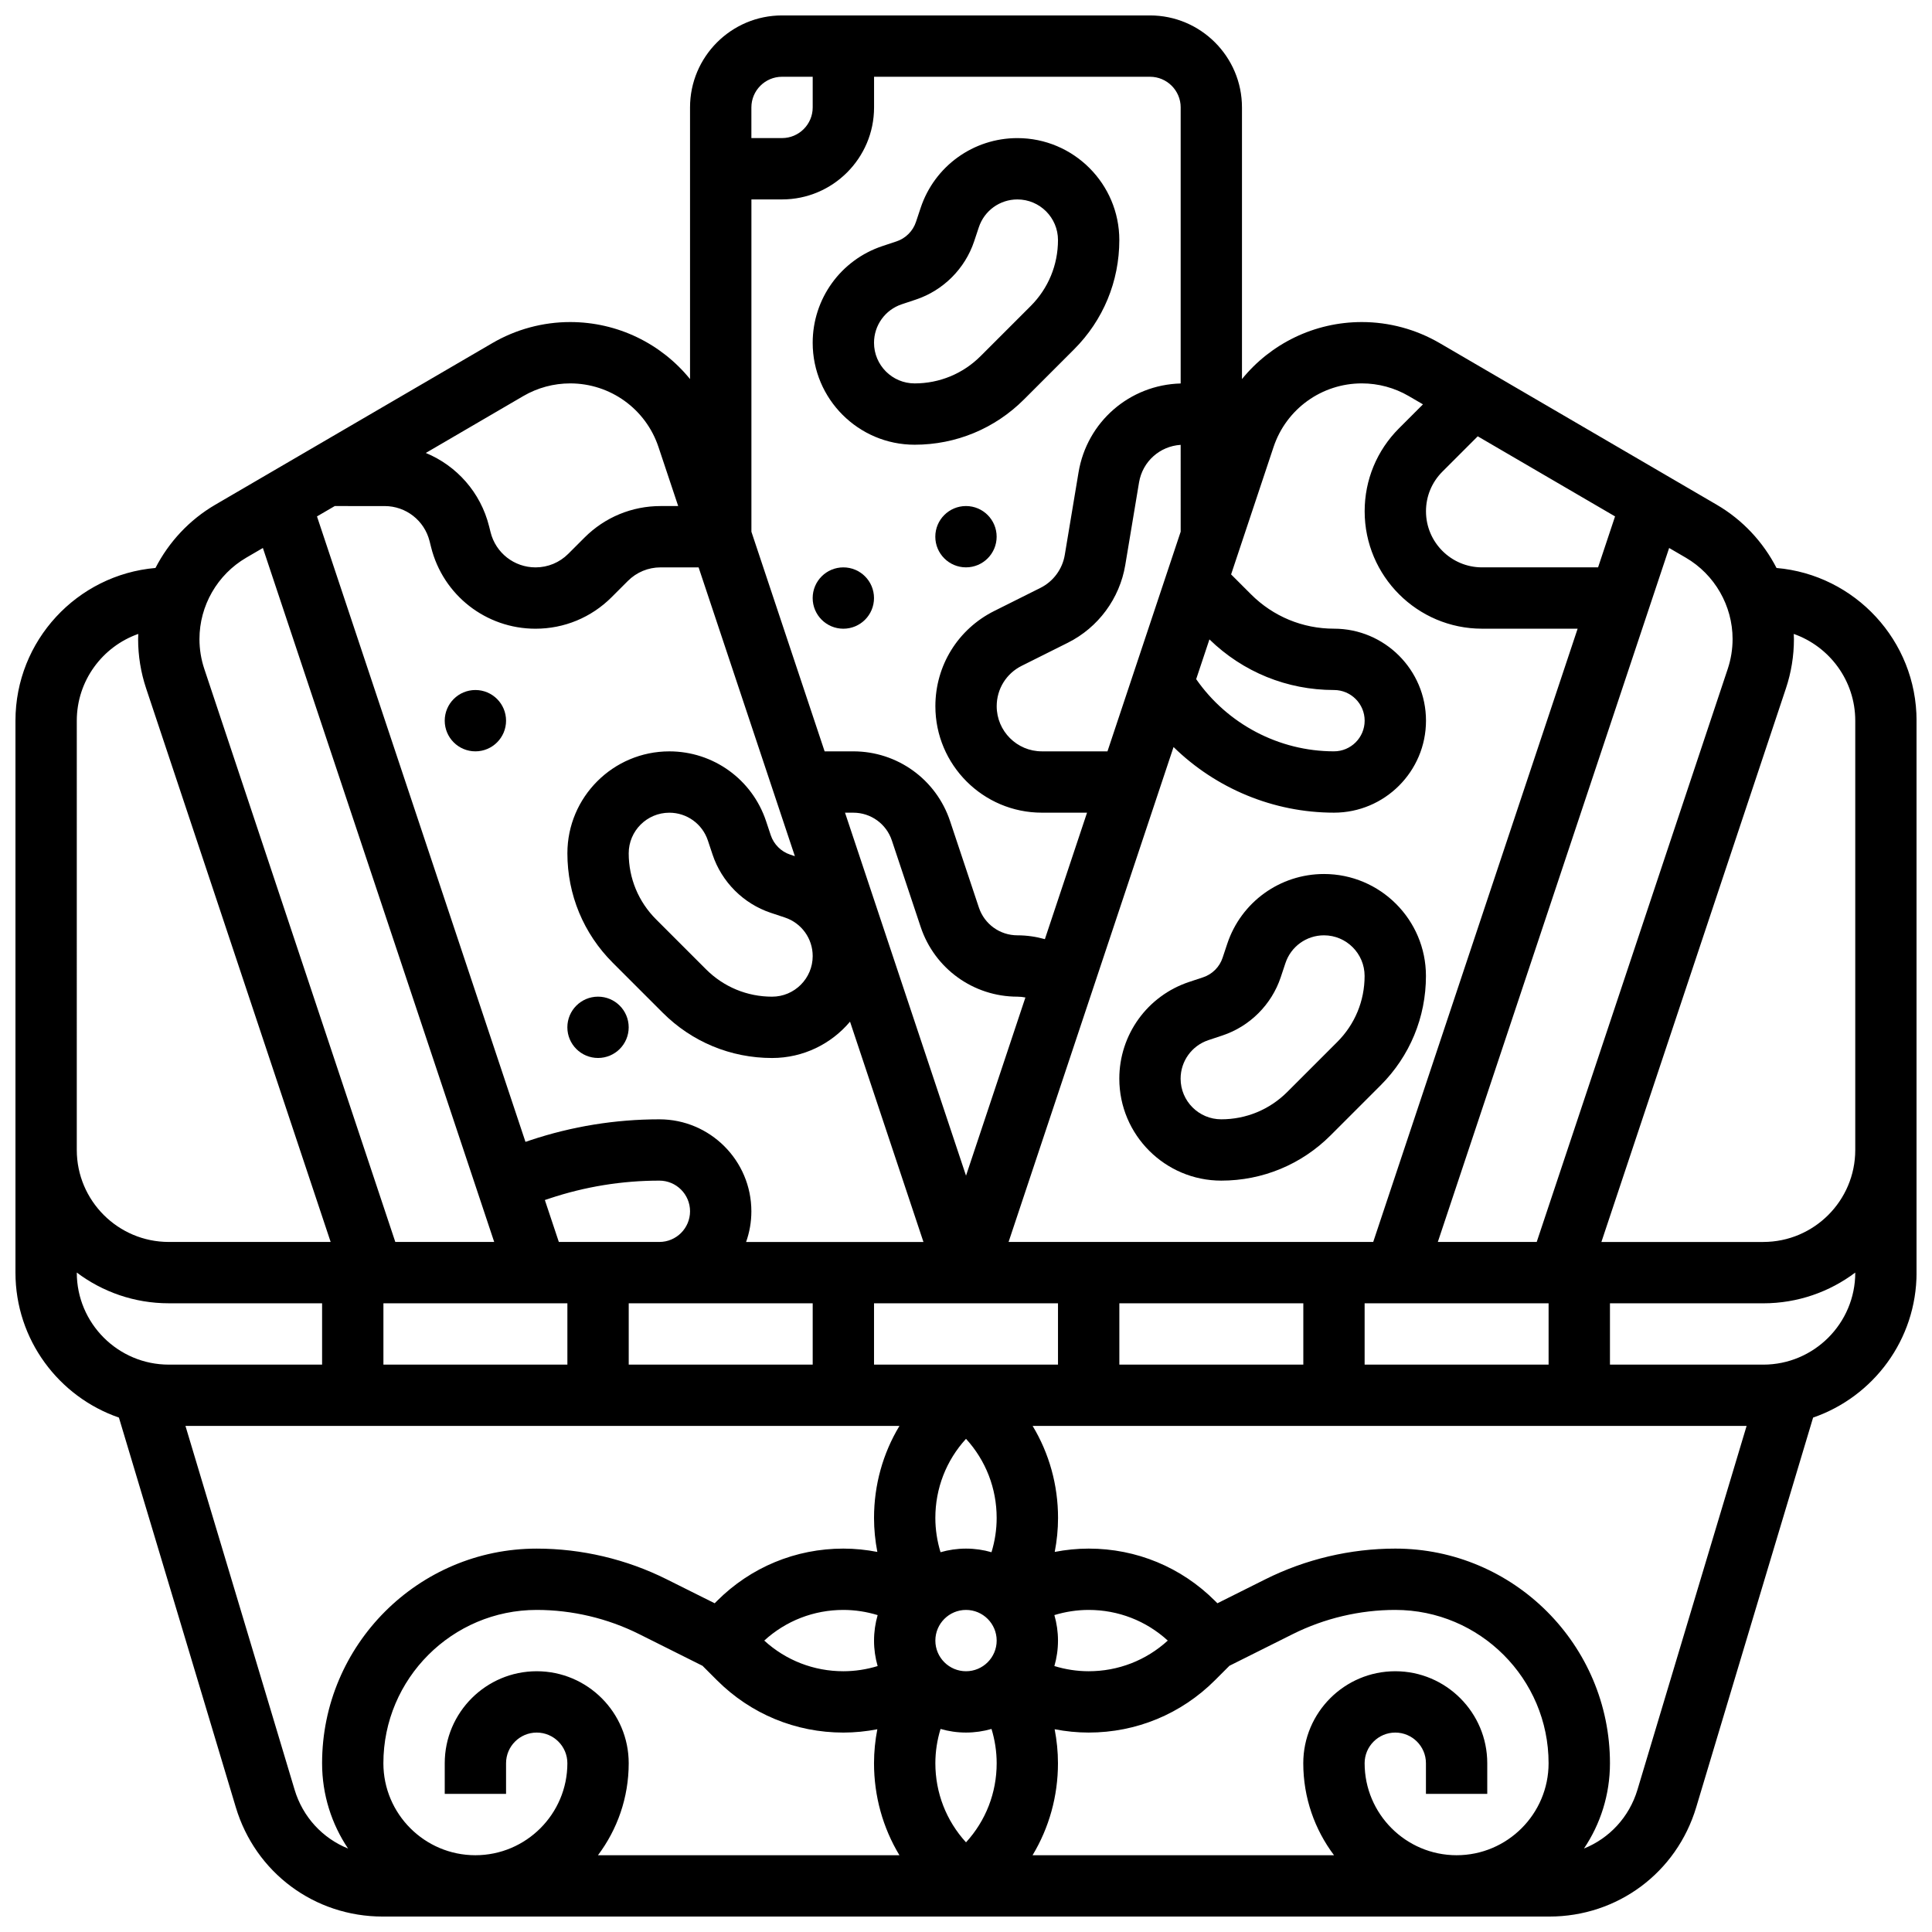<?xml version="1.0" encoding="UTF-8"?>
<!-- Uploaded to: ICON Repo, www.svgrepo.com, Generator: ICON Repo Mixer Tools -->
<svg width="800px" height="800px" version="1.1" viewBox="144 144 512 512" xmlns="http://www.w3.org/2000/svg">
 <defs>
  <clipPath id="a">
   <path d="m148.09 148.09h503.81v503.81h-503.81z"/>
  </clipPath>
 </defs>
 <g clip-path="url(#a)">
  <path d="m614.8 294.52c-3.543-6.875-8.977-12.754-15.848-16.758l-73.434-42.84c-6.254-3.644-13.383-5.574-20.621-5.574-12.598 0-24.152 5.738-31.762 15.113v-71.992c0-13.441-10.938-24.379-24.379-24.379h-97.512c-13.441 0-24.379 10.934-24.379 24.379v71.992c-7.609-9.375-19.164-15.113-31.762-15.113-7.238 0-14.367 1.926-20.621 5.574l-73.434 42.836c-6.871 4.008-12.305 9.887-15.848 16.758-20.758 1.797-37.105 19.254-37.105 40.473v146.27c0 17.777 11.484 32.918 27.418 38.414l30.98 103.28c5.199 17.316 20.836 28.953 38.918 28.953h309.18c18.082 0 33.719-11.637 38.918-28.953l30.98-103.28c15.938-5.496 27.418-20.637 27.418-38.414v-146.27c0-21.219-16.348-38.676-37.105-40.469zm-11.648 18.844c0 2.688-0.434 5.344-1.281 7.894l-50.625 151.87h-26.207l61.301-183.91 4.422 2.578c7.644 4.457 12.391 12.723 12.391 21.566zm-97.512 192.27v-16.25h48.754v16.25zm24.379 130.02c-13.441 0-24.379-10.934-24.379-24.379 0-4.481 3.644-8.125 8.125-8.125s8.125 3.644 8.125 8.125v8.125h16.25v-8.125c0-13.441-10.938-24.379-24.379-24.379-13.441 0-24.379 10.934-24.379 24.379 0 9.141 3.035 17.582 8.148 24.379h-79.891c4.391-7.285 6.734-15.652 6.734-24.379 0-3.035-0.309-6.051-0.879-9.008 2.957 0.574 5.969 0.879 9.004 0.879 12.648 0 24.543-4.926 33.488-13.871l3.828-3.828 16.789-8.395c8.395-4.191 17.785-6.406 27.16-6.406 22.402 0 40.629 18.227 40.629 40.629 0 13.441-10.934 24.379-24.375 24.379zm-243.78-48.758c-13.441 0-24.379 10.934-24.379 24.379v8.125h16.25v-8.125c0-4.481 3.644-8.125 8.125-8.125s8.125 3.644 8.125 8.125c0 13.441-10.938 24.379-24.379 24.379-13.441 0-24.379-10.934-24.379-24.379 0-22.402 18.227-40.629 40.629-40.629 9.375 0 18.766 2.215 27.152 6.41l16.789 8.395 3.828 3.828c8.957 8.945 20.848 13.871 33.5 13.871 3.035 0 6.051-0.309 9.004-0.879-0.574 2.953-0.879 5.969-0.879 9.004 0 8.727 2.344 17.094 6.734 24.379h-79.891c5.113-6.797 8.148-15.238 8.148-24.379 0-13.441-10.938-24.379-24.379-24.379zm121.89 24.379c0 7.832-2.875 15.219-8.125 20.965-5.25-5.742-8.125-13.129-8.125-20.965 0-3.094 0.477-6.152 1.375-9.086 2.144 0.621 4.41 0.957 6.754 0.957s4.606-0.34 6.754-0.957c0.891 2.934 1.367 5.992 1.367 9.086zm0-32.504c0 4.481-3.644 8.125-8.125 8.125s-8.125-3.644-8.125-8.125 3.644-8.125 8.125-8.125 8.125 3.644 8.125 8.125zm-31.547 6.754c-2.934 0.895-5.988 1.371-9.082 1.371-7.832 0-15.219-2.875-20.965-8.125 5.742-5.25 13.133-8.125 20.965-8.125 3.094 0 6.152 0.477 9.086 1.375-0.621 2.144-0.957 4.41-0.957 6.754-0.004 2.34 0.336 4.602 0.953 6.75zm55.926 1.371c-3.094 0-6.152-0.477-9.086-1.375 0.621-2.144 0.957-4.41 0.957-6.754s-0.34-4.606-0.957-6.754c2.934-0.891 5.992-1.367 9.086-1.367 7.832 0 15.219 2.875 20.965 8.125-5.746 5.25-13.137 8.125-20.965 8.125zm-25.754-31.543c-2.144-0.621-4.41-0.957-6.754-0.957s-4.606 0.34-6.754 0.957c-0.891-2.934-1.371-5.992-1.371-9.086 0-7.832 2.875-15.219 8.125-20.965 5.25 5.742 8.125 13.129 8.125 20.965 0.004 3.094-0.473 6.152-1.371 9.086zm-31.129-49.715v-16.25h48.754v16.25zm-81.262-16.254v16.25l-48.754 0.004v-16.25zm-48.43-211.27c5.641 0 10.539 3.824 11.91 9.301l0.398 1.594c3.18 12.723 14.559 21.609 27.672 21.609 7.617 0 14.781-2.969 20.172-8.355l4.301-4.301c2.32-2.32 5.402-3.598 8.68-3.598h10.07l25.512 76.535-1.25-0.418c-2.414-0.805-4.336-2.727-5.141-5.137l-1.25-3.754c-3.684-11.047-13.98-18.469-25.629-18.469-14.895 0-27.016 12.117-27.016 27.016 0 10.949 4.266 21.246 12.008 28.988l13.25 13.25c7.742 7.742 18.039 12.008 28.988 12.008 8.281 0 15.699-3.746 20.656-9.633l19.461 58.387h-47.004c0.902-2.543 1.398-5.277 1.398-8.125 0-13.441-10.938-24.379-24.379-24.379-11.66 0-23.18 1.867-34.238 5.555l-1.25 0.418-55.25-165.75 4.711-2.746zm113.44 119.25c0 5.934-4.828 10.766-10.766 10.766-6.609 0-12.82-2.574-17.496-7.246l-13.25-13.25c-4.672-4.672-7.246-10.887-7.246-17.496 0-5.934 4.828-10.762 10.766-10.762 4.641 0 8.742 2.957 10.211 7.359l1.25 3.754c2.414 7.242 8.18 13.004 15.418 15.418l3.754 1.25c4.402 1.465 7.359 5.566 7.359 10.207zm8.566-37.992h2.199c4.641 0 8.742 2.957 10.211 7.359l7.641 22.922c3.684 11.051 13.984 18.477 25.629 18.477 0.727 0 1.434 0.078 2.125 0.215l-15.738 47.223zm-79.547 102.65 1.25-0.418c9.402-3.133 19.195-4.723 29.102-4.723 4.481 0 8.125 3.644 8.125 8.125 0 4.481-3.644 8.125-8.125 8.125h-26.648zm22.227 27.363h48.754v16.25h-48.754zm130.02 0h48.754v16.25h-48.754zm85.609-220.39 9.367-9.367 36.391 21.227-4.5 13.504h-30.75c-8.191 0-14.855-6.664-14.855-14.855-0.004-3.969 1.543-7.699 4.348-10.508zm-44.746-6.523c3.363-10.09 12.77-16.867 23.402-16.867 4.363 0 8.66 1.16 12.43 3.359l3.766 2.195-6.344 6.344c-5.875 5.875-9.109 13.688-9.109 21.996 0 17.156 13.953 31.113 31.109 31.113h25.332l-54.172 162.52h-96.633l43.719-131.16c11.215 10.973 26.465 17.395 42.52 17.395 13.441 0 24.379-10.938 24.379-24.379 0-13.441-10.938-24.379-24.379-24.379-8.309 0-16.121-3.234-21.996-9.109l-5.273-5.273zm-16.992 50.977c8.891 8.652 20.582 13.414 33.012 13.414 4.481 0 8.125 3.644 8.125 8.125s-3.644 8.125-8.125 8.125c-14.594 0-28.273-7.254-36.523-19.129zm-7.621-28.535-19.398 58.203h-17.395c-6.598 0-11.961-5.367-11.961-11.961 0-4.559 2.535-8.66 6.613-10.699l12.25-6.125c8.047-4.023 13.734-11.723 15.211-20.598l3.648-21.879c0.922-5.539 5.5-9.613 11.031-9.961l0.004 23.02zm0-112.44v73.152c-13.512 0.359-24.832 10.152-27.066 23.559l-3.648 21.879c-0.625 3.762-3.035 7.027-6.449 8.734l-12.25 6.125c-9.617 4.809-15.594 14.477-15.594 25.234 0 15.555 12.66 28.211 28.215 28.211h11.977l-11.172 33.52c-2.356-0.66-4.801-1.016-7.277-1.016-4.641 0-8.742-2.957-10.211-7.359l-7.641-22.922c-3.684-11.051-13.984-18.473-25.629-18.473h-7.613l-19.402-58.199v-88.07h8.125c13.441 0 24.379-10.934 24.379-24.379v-8.125h73.133c4.481 0 8.125 3.648 8.125 8.129zm-105.64-8.129h8.125v8.125c0 4.481-3.644 8.125-8.125 8.125h-8.125v-8.125c0-4.477 3.644-8.125 8.125-8.125zm-68.574 84.621c3.769-2.199 8.066-3.359 12.43-3.359 10.637 0 20.039 6.777 23.402 16.867l5.219 15.637h-4.652c-7.617 0-14.781 2.969-20.172 8.355l-4.301 4.301c-2.32 2.32-5.402 3.598-8.68 3.598-5.641 0-10.539-3.824-11.91-9.301l-0.398-1.594c-2.25-8.996-8.605-16.055-16.77-19.43zm-73.43 42.836 4.422-2.578 61.301 183.91h-26.207l-50.621-151.87c-0.852-2.551-1.281-5.207-1.281-7.894-0.004-8.844 4.746-17.109 12.387-21.566zm-44.895 43.191c0-10.609 6.816-19.652 16.297-22.996-0.012 0.457-0.043 0.914-0.043 1.371 0 4.438 0.711 8.824 2.113 13.035l48.91 146.73h-42.898c-13.441 0-24.379-10.934-24.379-24.379zm0 146.27v-0.023c6.797 5.113 15.238 8.148 24.379 8.148h40.629v16.25l-40.629 0.004c-13.441 0-24.379-10.938-24.379-24.379zm57.719 137.02-28.918-96.391h189.21c-4.391 7.285-6.734 15.652-6.734 24.379 0 3.035 0.309 6.051 0.879 9.008-2.957-0.574-5.969-0.883-9.004-0.883-12.648 0-24.543 4.926-33.488 13.871l-0.617 0.617-12.734-6.359c-10.633-5.316-22.535-8.125-34.422-8.125-31.363 0-56.883 25.516-56.883 56.883 0 8.359 2.539 16.137 6.883 22.602-6.703-2.703-11.984-8.305-14.172-15.602zm355.88 0c-2.188 7.297-7.473 12.898-14.18 15.598 4.348-6.465 6.887-14.242 6.887-22.602 0-31.363-25.516-56.883-56.883-56.883-11.887 0-23.789 2.809-34.422 8.125l-12.73 6.363-0.621-0.621c-8.941-8.941-20.836-13.867-33.484-13.867-3.035 0-6.051 0.309-9.004 0.879 0.574-2.957 0.879-5.969 0.879-9.008 0-8.727-2.344-17.094-6.734-24.379h189.21zm33.336-112.64h-40.629v-16.25h40.629c9.141 0 17.582-3.035 24.379-8.148v0.02c0 13.441-10.938 24.379-24.379 24.379zm0-32.504h-42.898l48.91-146.73c1.402-4.211 2.113-8.598 2.113-13.035 0-0.461-0.031-0.914-0.047-1.375 9.484 3.34 16.301 12.383 16.301 22.996v113.76c0 13.441-10.938 24.379-24.379 24.379z"/>
 </g>
 <path d="m359.37 234.84c0 14.898 12.121 27.016 27.016 27.016 10.949 0 21.246-4.266 28.988-12.008l13.25-13.25c7.742-7.738 12.008-18.035 12.008-28.984 0-14.898-12.121-27.016-27.016-27.016-11.648 0-21.945 7.426-25.629 18.473l-1.25 3.754c-0.805 2.414-2.727 4.336-5.141 5.141l-3.754 1.25c-11.047 3.68-18.473 13.98-18.473 25.625zm23.613-10.207 3.75-1.25c7.242-2.414 13.004-8.176 15.422-15.418l1.25-3.754c1.465-4.402 5.57-7.359 10.211-7.359 5.934-0.004 10.762 4.824 10.762 10.762 0 6.609-2.574 12.824-7.246 17.496l-13.25 13.25c-4.672 4.672-10.887 7.246-17.496 7.246-5.934 0-10.762-4.828-10.762-10.766 0-4.637 2.957-8.742 7.359-10.207z"/>
 <path d="m494.87 375.62c-11.648 0-21.945 7.426-25.629 18.473l-1.25 3.754c-0.805 2.414-2.727 4.336-5.141 5.141l-3.754 1.25c-11.047 3.68-18.469 13.98-18.469 25.625 0 14.898 12.121 27.016 27.016 27.016 10.949 0 21.246-4.266 28.988-12.008l13.25-13.25c7.742-7.742 12.008-18.039 12.008-28.988-0.004-14.895-12.121-27.012-27.02-27.012zm3.516 44.512-13.25 13.25c-4.672 4.672-10.887 7.246-17.496 7.246-5.934 0-10.766-4.828-10.766-10.766 0-4.641 2.957-8.742 7.359-10.211l3.75-1.25c7.242-2.414 13.004-8.176 15.422-15.418l1.25-3.754c1.465-4.402 5.57-7.359 10.211-7.359 5.934 0 10.766 4.828 10.766 10.766 0.004 6.609-2.57 12.82-7.246 17.496z"/>
 <path d="m375.62 302.49c0 4.488-3.637 8.125-8.125 8.125-4.488 0-8.129-3.637-8.129-8.125s3.641-8.129 8.129-8.129c4.488 0 8.125 3.641 8.125 8.129"/>
 <path d="m278.11 334.99c0 4.488-3.637 8.125-8.125 8.125s-8.129-3.637-8.129-8.125c0-4.488 3.641-8.129 8.129-8.129s8.125 3.641 8.125 8.129"/>
 <path d="m310.61 416.25c0 4.488-3.637 8.125-8.125 8.125s-8.129-3.637-8.129-8.125 3.641-8.125 8.129-8.125 8.125 3.637 8.125 8.125"/>
 <path d="m408.12 286.23c0 4.488-3.637 8.125-8.125 8.125s-8.129-3.637-8.129-8.125 3.641-8.125 8.129-8.125 8.125 3.637 8.125 8.125"/>
</svg>
